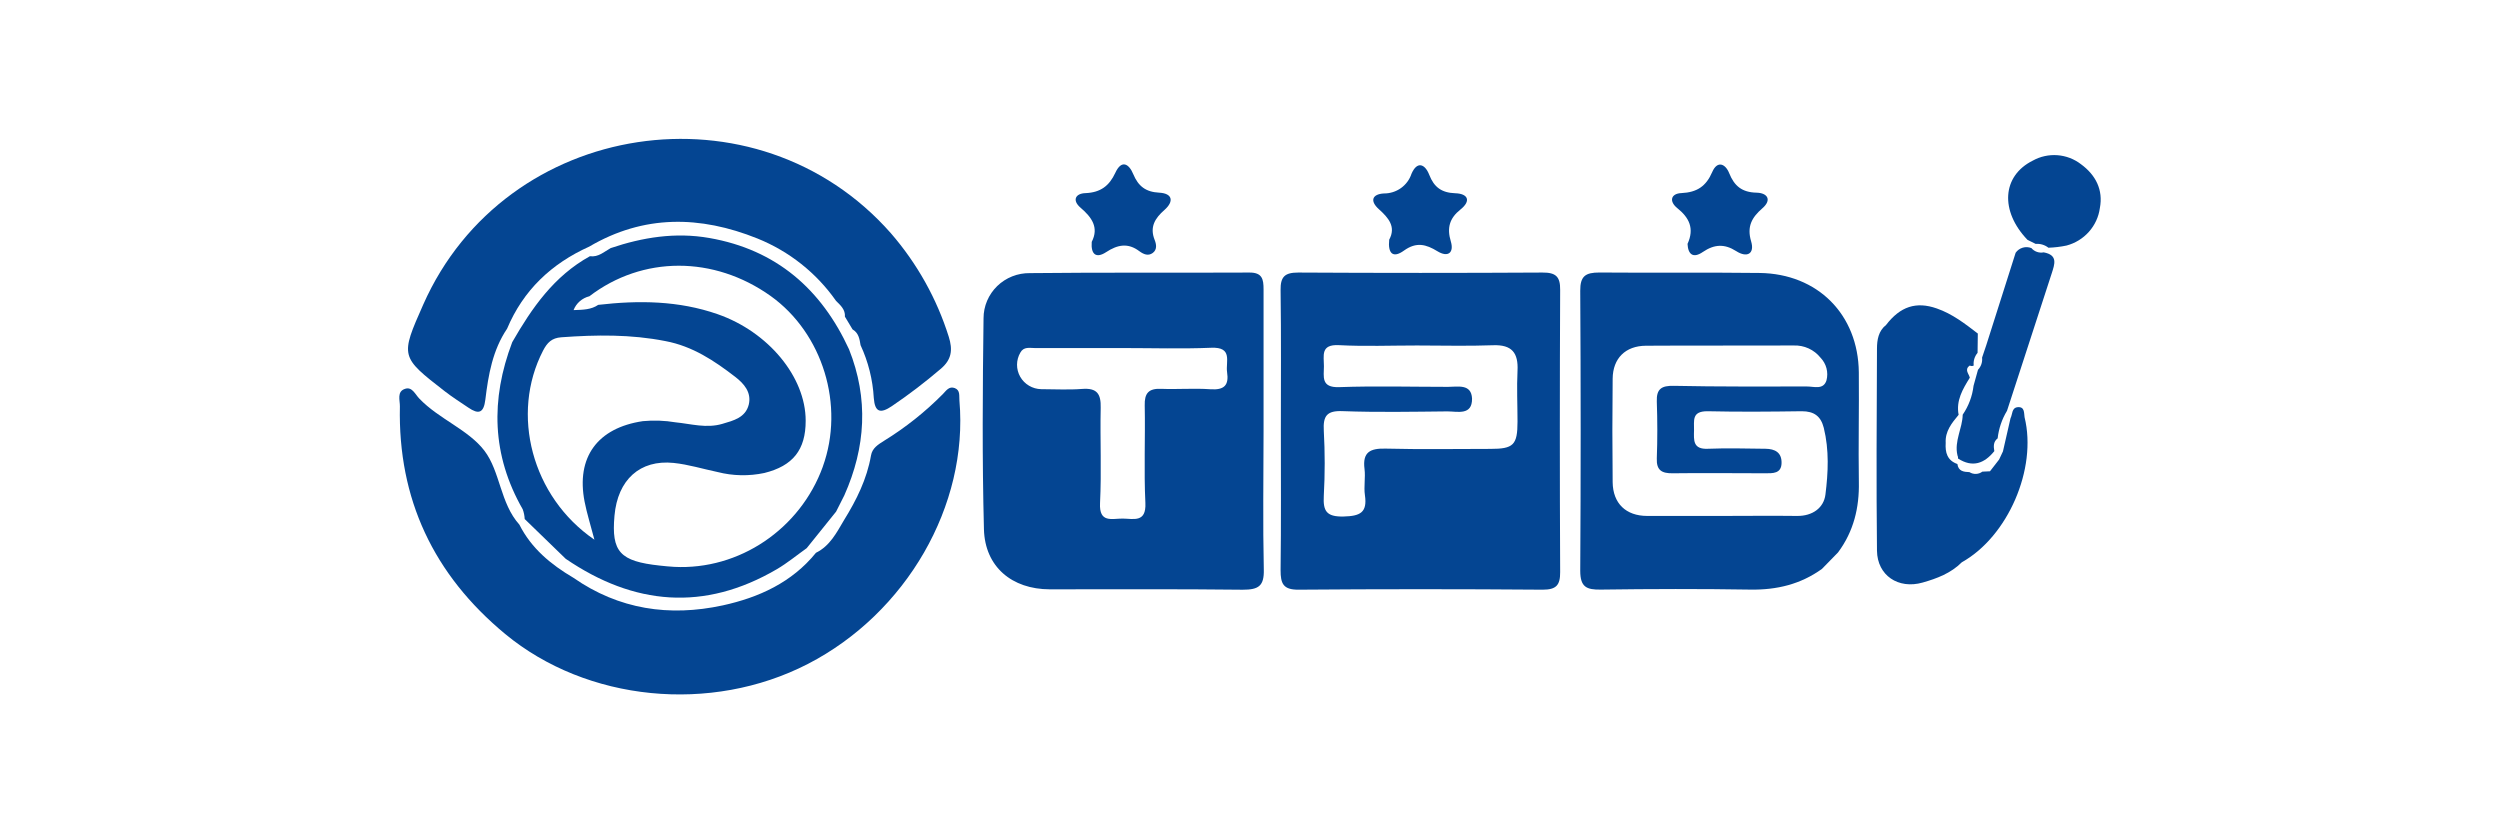 <svg width="144" height="48" viewBox="0 0 144 48" fill="none" xmlns="http://www.w3.org/2000/svg">
<path d="M72.781 24.857C72.781 22.128 72.781 19.402 72.781 16.666C72.781 16.088 72.71 15.695 71.969 15.699C67.753 15.72 63.539 15.685 59.323 15.732C58.974 15.727 58.628 15.79 58.305 15.918C57.981 16.046 57.687 16.237 57.438 16.478C57.19 16.72 56.992 17.008 56.857 17.326C56.722 17.644 56.652 17.985 56.652 18.33C56.6 22.381 56.569 26.437 56.675 30.486C56.732 32.651 58.289 33.94 60.461 33.945C64.164 33.945 67.866 33.924 71.581 33.968C72.494 33.968 72.821 33.758 72.795 32.798C72.736 30.156 72.778 27.504 72.781 24.857ZM69.721 22.421C68.775 22.353 67.829 22.435 66.882 22.397C66.161 22.367 65.917 22.648 65.936 23.355C65.974 25.227 65.884 27.099 65.974 28.971C66.028 30.123 65.292 29.875 64.668 29.87C64.043 29.866 63.305 30.142 63.362 28.981C63.452 27.155 63.362 25.32 63.4 23.49C63.421 22.695 63.194 22.337 62.337 22.402C61.554 22.463 60.764 22.418 59.971 22.416C59.725 22.411 59.483 22.342 59.272 22.217C59.06 22.092 58.885 21.914 58.764 21.701C58.643 21.489 58.58 21.249 58.581 21.005C58.583 20.761 58.648 20.521 58.772 20.31C58.966 19.954 59.311 20.048 59.607 20.048C61.301 20.048 62.992 20.048 64.687 20.048C66.381 20.048 68.075 20.102 69.766 20.031C71.03 19.977 70.59 20.836 70.68 21.436C70.793 22.18 70.528 22.477 69.721 22.421Z" fill="#044592"/>
<path d="M88.845 15.699C84.158 15.726 79.469 15.726 74.78 15.699C74.008 15.699 73.751 15.933 73.762 16.71C73.8 19.399 73.777 22.093 73.777 24.777C73.777 27.462 73.796 30.16 73.762 32.845C73.762 33.603 73.902 33.973 74.792 33.966C79.479 33.928 84.167 33.928 88.855 33.966C89.638 33.966 89.87 33.711 89.865 32.952C89.84 27.535 89.84 22.118 89.865 16.701C89.875 15.924 89.61 15.695 88.845 15.699ZM87.409 21.361C87.36 22.332 87.409 23.31 87.409 24.284C87.409 25.639 87.173 25.856 85.845 25.856C83.837 25.856 81.823 25.892 79.817 25.84C78.92 25.817 78.473 26.041 78.596 27.01C78.66 27.509 78.546 28.031 78.62 28.527C78.766 29.529 78.341 29.727 77.387 29.751C76.391 29.774 76.204 29.425 76.251 28.557C76.32 27.31 76.32 26.06 76.251 24.813C76.204 23.965 76.415 23.642 77.342 23.682C79.349 23.755 81.364 23.717 83.371 23.696C83.95 23.696 84.802 23.947 84.79 22.959C84.752 22.093 83.969 22.283 83.406 22.283C81.317 22.283 79.228 22.224 77.141 22.299C76.076 22.337 76.256 21.698 76.258 21.094C76.261 20.49 76.046 19.825 77.122 19.881C78.615 19.961 80.115 19.9 81.617 19.9C83.075 19.9 84.535 19.942 85.99 19.886C87.099 19.842 87.461 20.333 87.409 21.361Z" fill="#044592"/>
<path d="M54.993 22.353C54.669 22.229 54.499 22.503 54.312 22.695C53.294 23.725 52.155 24.63 50.919 25.391C50.588 25.601 50.24 25.807 50.169 26.24C49.932 27.598 49.334 28.798 48.617 29.957C48.189 30.678 47.81 31.441 46.999 31.841C45.612 33.549 43.715 34.415 41.628 34.871C38.552 35.536 35.647 35.105 33.028 33.28C31.731 32.517 30.605 31.586 29.916 30.219C28.804 28.981 28.819 27.158 27.898 25.955C26.978 24.752 25.281 24.136 24.16 22.966C23.923 22.732 23.746 22.264 23.344 22.393C22.84 22.545 23.041 23.055 23.034 23.413C22.92 28.742 24.967 33.095 29.1 36.519C33.806 40.406 40.944 41.12 46.532 38.244C52.211 35.316 55.786 29.116 55.263 23.076C55.239 22.8 55.32 22.477 54.993 22.353Z" fill="#044592"/>
<path d="M25.629 22.545C26.062 22.88 26.526 23.174 26.98 23.481C27.567 23.881 27.863 23.799 27.957 23.013C28.13 21.588 28.374 20.167 29.209 18.931C30.139 16.722 31.757 15.187 33.941 14.204C37.085 12.357 40.329 12.413 43.625 13.736C45.456 14.474 47.03 15.723 48.156 17.331C48.413 17.586 48.695 17.827 48.667 18.239L49.107 18.973C49.459 19.177 49.511 19.53 49.568 19.881C50.013 20.839 50.271 21.872 50.33 22.924C50.394 23.759 50.718 23.834 51.373 23.392C52.347 22.732 53.282 22.019 54.175 21.255C54.825 20.715 54.884 20.144 54.648 19.395C53.96 17.207 52.828 15.181 51.321 13.441C43.596 4.66 29.11 6.85 24.378 17.544C23.053 20.539 23.05 20.544 25.629 22.545Z" fill="#044592"/>
<path d="M107.068 21.447C107.035 18.119 104.702 15.765 101.352 15.723C98.276 15.685 95.2 15.723 92.125 15.697C91.325 15.697 91.017 15.901 91.022 16.745C91.055 22.124 91.055 27.502 91.022 32.88C91.022 33.816 91.384 33.973 92.205 33.961C95.08 33.921 97.957 33.914 100.834 33.961C102.348 33.984 103.716 33.652 104.941 32.772L105.873 31.817C106.772 30.607 107.101 29.243 107.07 27.759C107.037 25.657 107.089 23.551 107.068 21.447ZM105.145 28.487C105.05 29.252 104.402 29.727 103.514 29.718C102.057 29.699 100.6 29.718 99.142 29.718C97.723 29.718 96.303 29.718 94.883 29.718C93.648 29.718 92.903 28.992 92.889 27.773C92.867 25.787 92.867 23.8 92.889 21.812C92.901 20.642 93.622 19.921 94.805 19.914C97.644 19.895 100.484 19.914 103.323 19.9C103.617 19.889 103.91 19.947 104.177 20.069C104.444 20.191 104.678 20.374 104.861 20.602C105.026 20.773 105.145 20.982 105.205 21.211C105.265 21.439 105.266 21.68 105.206 21.908C105.031 22.472 104.48 22.259 104.089 22.262C101.529 22.262 98.969 22.278 96.412 22.224C95.702 22.208 95.406 22.4 95.432 23.128C95.47 24.216 95.472 25.309 95.432 26.404C95.406 27.095 95.721 27.27 96.355 27.261C98.127 27.237 99.904 27.261 101.671 27.261C102.111 27.261 102.604 27.289 102.618 26.673C102.632 26.058 102.234 25.856 101.697 25.849C100.595 25.838 99.49 25.803 98.385 25.849C97.505 25.894 97.564 25.356 97.576 24.792C97.588 24.227 97.429 23.687 98.342 23.687C100.152 23.729 101.965 23.713 103.784 23.687C104.494 23.687 104.88 23.975 105.05 24.644C105.367 25.931 105.303 27.226 105.145 28.487Z" fill="#044592"/>
<path d="M40.854 13.708C38.905 13.366 37.021 13.668 35.176 14.29C34.797 14.499 34.466 14.826 33.979 14.758C31.904 15.903 30.633 17.747 29.505 19.708C28.251 23.006 28.322 26.221 30.108 29.334C30.175 29.515 30.213 29.704 30.222 29.896L32.587 32.189C36.515 34.867 40.566 35.232 44.746 32.786C45.349 32.433 45.894 31.981 46.466 31.574L48.16 29.468L48.633 28.532C49.868 25.763 50.036 22.961 48.903 20.118C47.311 16.666 44.732 14.386 40.854 13.708ZM33.673 28.899C33.806 29.58 34.019 30.245 34.239 31.087C30.628 28.616 29.389 23.846 31.282 20.193C31.518 19.741 31.774 19.467 32.334 19.427C34.345 19.282 36.34 19.252 38.334 19.648C39.891 19.942 41.148 20.78 42.349 21.707C42.849 22.093 43.296 22.594 43.13 23.301C42.941 24.054 42.26 24.223 41.604 24.415C40.691 24.684 39.804 24.415 38.912 24.326C38.291 24.222 37.658 24.199 37.031 24.258C34.412 24.646 33.174 26.338 33.673 28.899ZM47.396 26.877C46.093 30.474 42.579 32.845 38.831 32.651C38.557 32.636 38.282 32.608 38.008 32.578C35.706 32.332 35.209 31.785 35.394 29.706C35.578 27.628 36.865 26.467 38.798 26.664C39.655 26.753 40.49 27.013 41.337 27.19C42.217 27.415 43.138 27.433 44.027 27.244C45.667 26.837 46.41 25.917 46.407 24.232C46.407 21.709 44.252 19.114 41.339 18.098C39.092 17.314 36.787 17.291 34.457 17.56C34.057 17.834 33.6 17.845 33.037 17.862C33.113 17.666 33.236 17.491 33.395 17.352C33.554 17.214 33.745 17.115 33.95 17.064C37.012 14.723 41.119 14.723 44.384 17.045C47.396 19.196 48.667 23.355 47.394 26.877H47.396Z" fill="#044592"/>
<path d="M117.717 14.536C117.588 14.561 117.453 14.552 117.329 14.509C117.204 14.466 117.093 14.39 117.008 14.29C116.848 14.226 116.671 14.218 116.507 14.267C116.342 14.316 116.199 14.419 116.101 14.559L114.405 19.895L114.168 20.598C114.182 20.725 114.168 20.853 114.128 20.974C114.087 21.096 114.02 21.206 113.932 21.3L113.676 22.222C113.607 22.818 113.392 23.389 113.052 23.886C113.037 24.675 112.557 25.402 112.749 26.226C112.778 26.284 112.791 26.349 112.784 26.413C113.622 26.949 114.296 26.699 114.873 25.985C114.826 25.711 114.81 25.445 115.065 25.248C115.127 24.686 115.311 24.144 115.605 23.659C116.461 21.025 117.318 18.391 118.176 15.755C118.349 15.213 118.552 14.693 117.717 14.536Z" fill="#044592"/>
<path d="M119.866 9.46C119.475 9.158 119.003 8.977 118.509 8.94C118.014 8.903 117.52 9.011 117.088 9.252C115.311 10.136 115.195 12.161 116.783 13.815L117.256 14.049C117.52 14.027 117.782 14.106 117.989 14.269C118.34 14.257 118.689 14.215 119.033 14.143C119.532 14.011 119.981 13.735 120.322 13.351C120.664 12.967 120.883 12.492 120.952 11.985C121.153 10.939 120.715 10.082 119.866 9.46Z" fill="#044592"/>
<path d="M62.238 11.962C62.891 12.521 63.307 13.104 62.884 13.932C62.825 14.665 63.146 14.896 63.712 14.524C64.377 14.087 64.975 13.974 65.635 14.475C65.872 14.646 66.135 14.763 66.397 14.571C66.66 14.379 66.608 14.068 66.508 13.82C66.213 13.076 66.523 12.575 67.074 12.091C67.625 11.606 67.547 11.138 66.769 11.098C65.99 11.058 65.567 10.724 65.278 10.036C65.041 9.453 64.609 9.16 64.242 9.954C63.894 10.707 63.392 11.086 62.531 11.124C61.949 11.138 61.739 11.534 62.238 11.962Z" fill="#044592"/>
<path d="M96.608 11.985C97.297 12.537 97.609 13.155 97.202 14.047C97.23 14.653 97.524 14.899 98.082 14.515C98.74 14.068 99.327 14.031 100.008 14.466C100.628 14.864 101.08 14.62 100.865 13.902C100.611 13.048 100.902 12.528 101.515 11.995C102.069 11.515 101.809 11.112 101.177 11.098C100.344 11.079 99.899 10.719 99.603 9.979C99.381 9.42 98.913 9.238 98.624 9.909C98.272 10.728 97.751 11.079 96.85 11.122C96.244 11.147 96.123 11.59 96.608 11.985Z" fill="#044592"/>
<path d="M79.419 12.046C79.978 12.547 80.423 13.062 80.018 13.806C79.935 14.599 80.233 14.896 80.872 14.431C81.582 13.923 82.138 14.068 82.798 14.473C83.406 14.845 83.761 14.555 83.569 13.911C83.333 13.132 83.487 12.575 84.123 12.067C84.759 11.559 84.546 11.15 83.815 11.131C83.032 11.101 82.602 10.78 82.327 10.075C82.072 9.42 81.617 9.275 81.3 10.015C81.191 10.345 80.978 10.632 80.693 10.835C80.407 11.038 80.064 11.146 79.713 11.143C79.046 11.18 78.885 11.564 79.419 12.046Z" fill="#044592"/>
<path d="M116.22 23.453C115.865 23.488 115.926 23.865 115.806 24.09L115.37 25.999L115.15 26.467L114.623 27.146L114.183 27.167C114.077 27.247 113.949 27.292 113.817 27.297C113.684 27.302 113.553 27.267 113.442 27.195C113.113 27.183 112.801 27.148 112.746 26.727C112.16 26.521 112.037 26.067 112.072 25.515C112.032 24.843 112.422 24.368 112.817 23.893C112.659 23.071 113.054 22.411 113.461 21.756C113.409 21.522 113.127 21.288 113.461 21.054C113.495 21.074 113.534 21.084 113.573 21.084C113.613 21.084 113.652 21.074 113.686 21.054C113.67 20.924 113.682 20.792 113.721 20.666C113.759 20.541 113.823 20.424 113.908 20.324L113.922 19.212C113.186 18.646 112.453 18.077 111.556 17.766C110.373 17.352 109.458 17.651 108.639 18.716C108.194 19.067 108.116 19.582 108.114 20.076C108.097 23.958 108.071 27.841 108.114 31.721C108.133 33.151 109.349 33.952 110.74 33.556C111.566 33.322 112.373 33.018 113.002 32.386C115.652 30.905 117.348 27.003 116.615 24.033C116.577 23.79 116.631 23.418 116.22 23.453Z" fill="#044592"/>
</svg>
